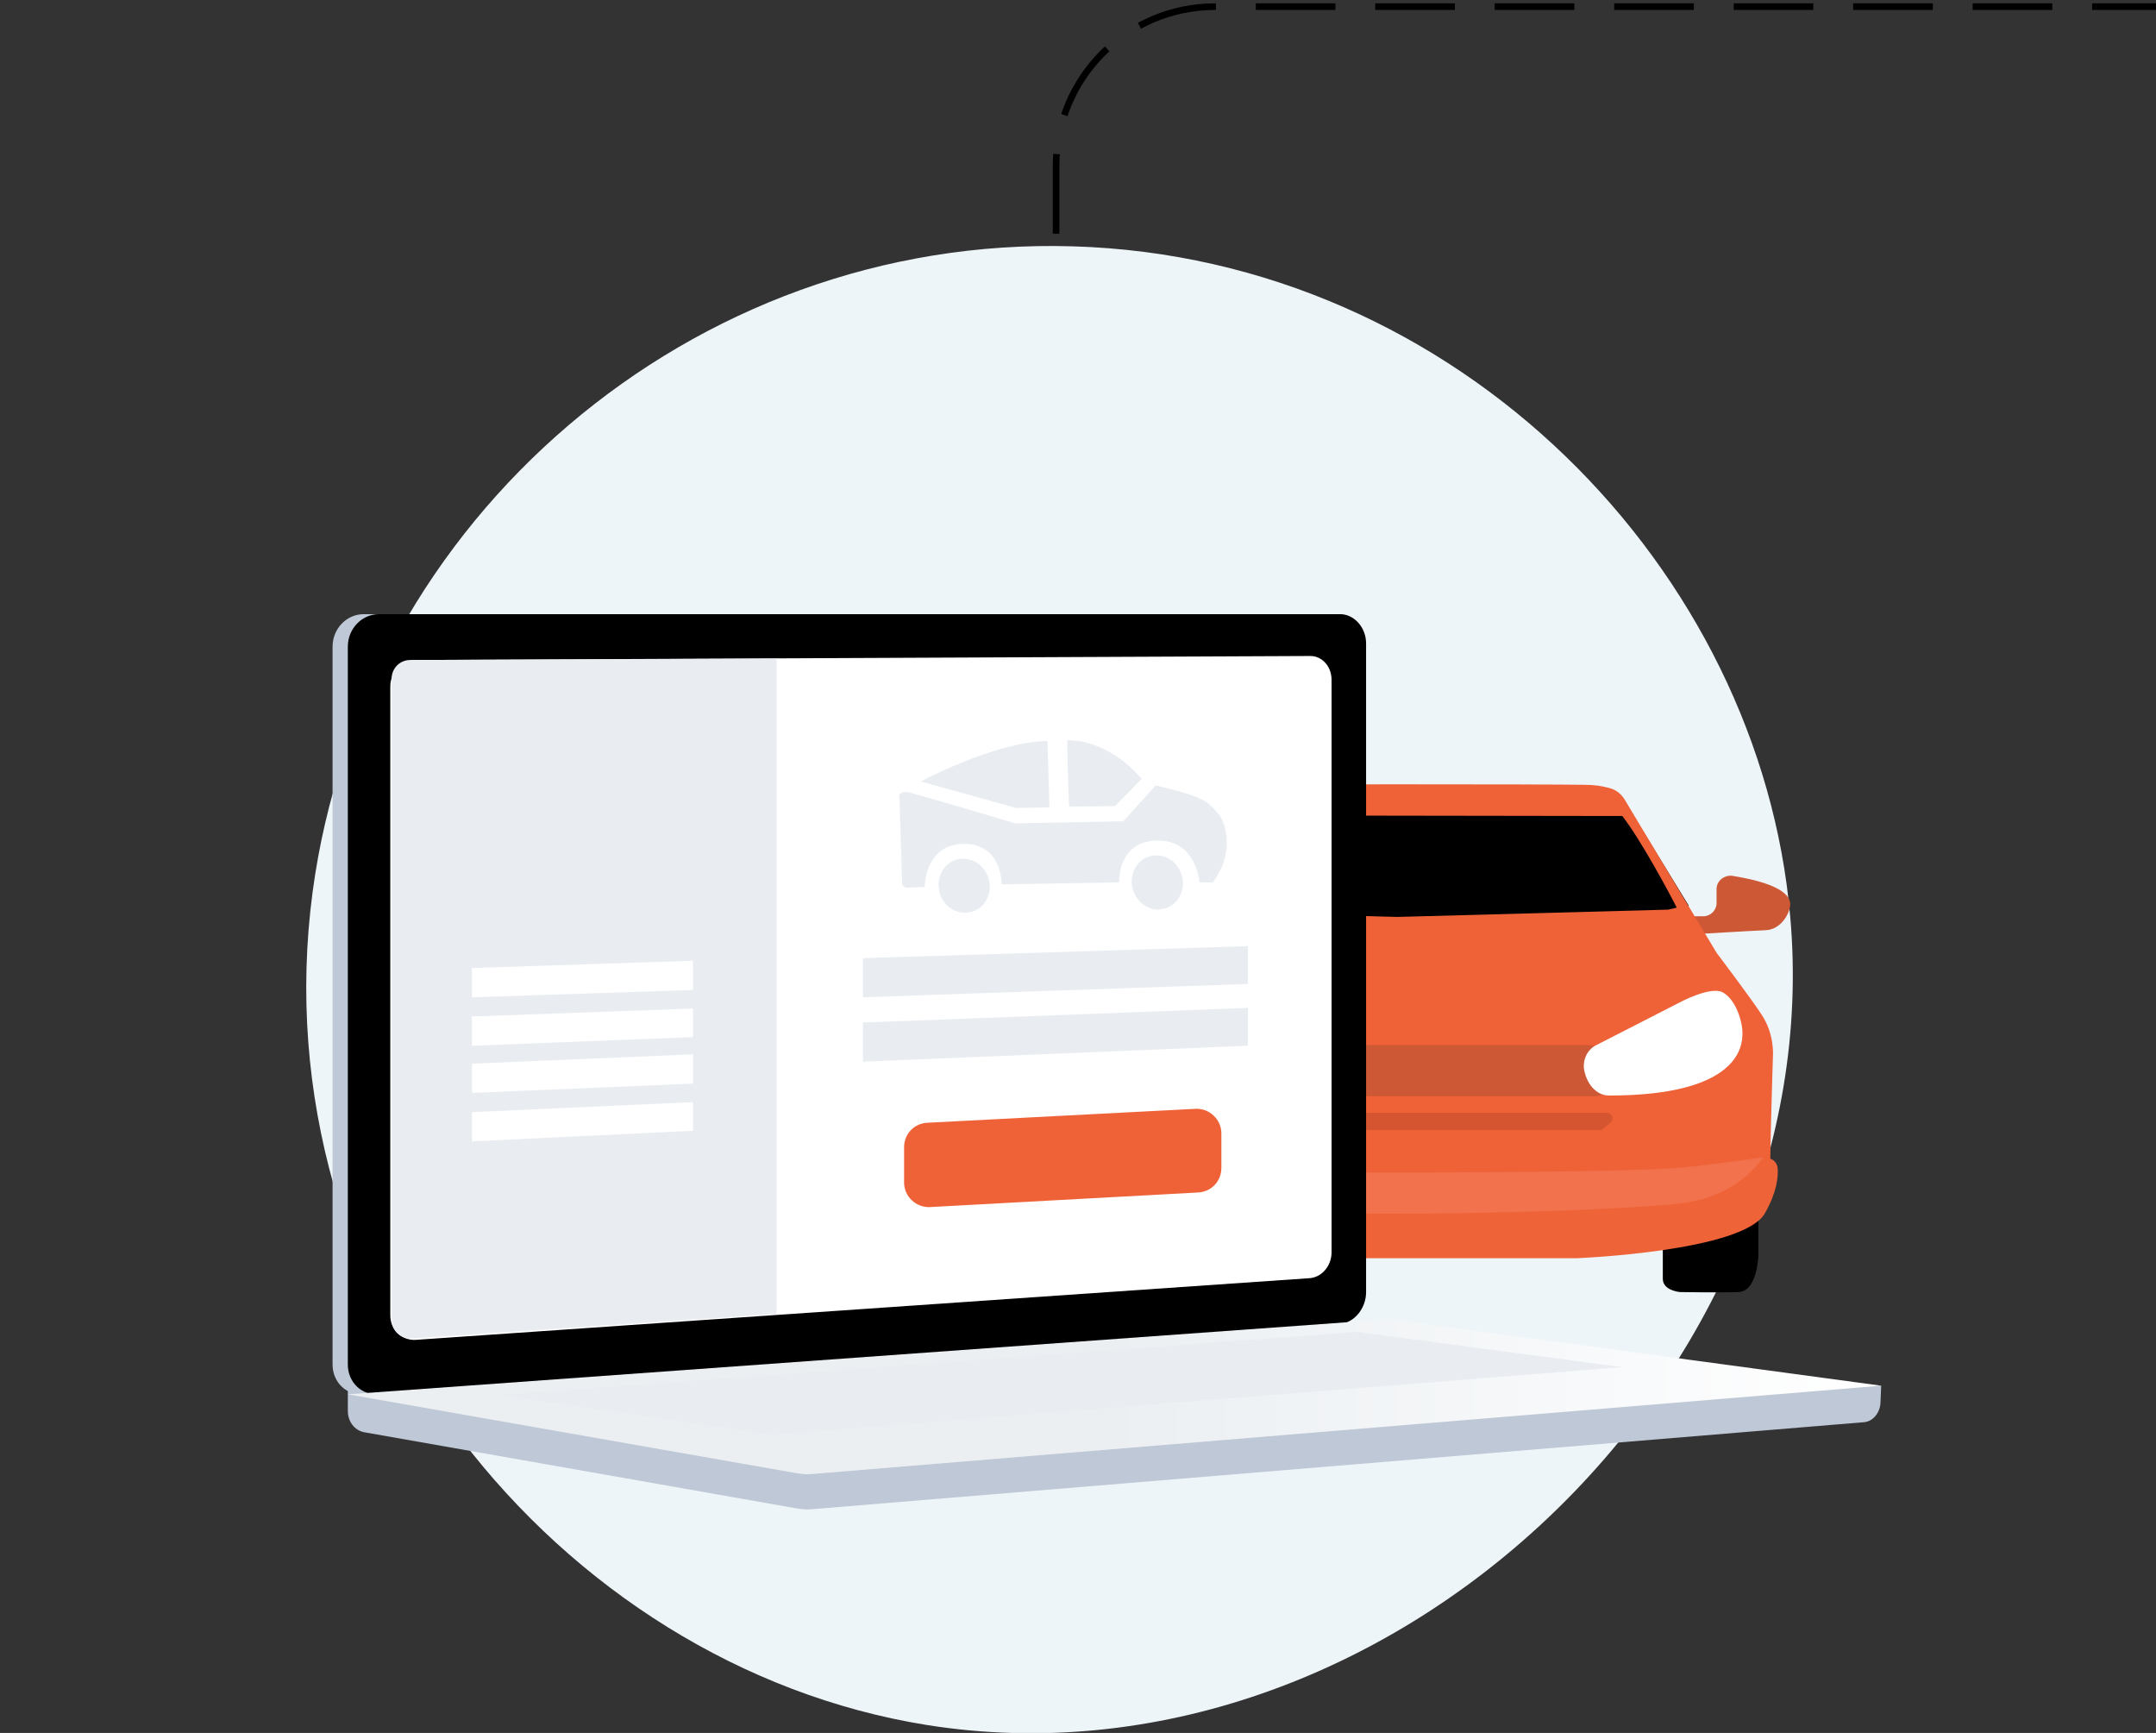 <?xml version="1.0" encoding="utf-8"?>
<!-- Generator: Adobe Illustrator 26.1.0, SVG Export Plug-In . SVG Version: 6.00 Build 0)  -->
<svg version="1.1" id="Layer_1" xmlns="http://www.w3.org/2000/svg" xmlns:xlink="http://www.w3.org/1999/xlink" x="0px" y="0px"
	 viewBox="0 0 324.8 261" style="enable-background:new 0 0 324.8 261;" xml:space="preserve">
<rect x="0" y="0" width="324.8" height="261" fill="#333333" stroke="none"/>
<style type="text/css">
	.st0{fill:#EEF5F9;}
	.st1{opacity:0.3;enable-background:new    ;}
	.st2{fill:#EF6238;}
	.st3{fill:#CD5835;}
	.st4{fill:#EF6338;}
	.st5{opacity:0.1;fill:#FFFFFF;enable-background:new    ;}
	.st6{fill:#D4552F;}
	.st7{fill:#FFFFFF;}
	.st8{fill:#BFC8D6;}
	.st9{fill:url(#SVGID_1_);}
	.st10{fill:#E9EDF2;}
	.st11{fill:none;stroke:#000000;stroke-dasharray:12,6;}
</style>
<path class="st0" d="M161.6,37.1c-57.3-1.7-107,41.1-114.5,97.2c-8.2,61.4,37,116.6,92.5,125.5c69.1,11,136.2-52.7,130.1-121.7
	C265.2,86,219.9,38.8,161.6,37.1z"/>
<path d="M252.4,139l2-2.6l-8.4-13.7c0,0-1.4-2.4-2.3-2.3c-0.9,0.2-65.6,0.2-66.5,0c-0.9-0.2-2.3,2.3-2.3,2.3l-8.4,13.7l2,2.6H252.4z
	"/>
<path class="st1" d="M254.4,136.4l-8.4-13.7c0,0-1.4-2.4-2.3-2.3c-0.2,0-4,0.1-9.7,0.1c-0.3,4.3-1,8.5-4.6,11
	c-9.7,6.7-20.9,1.8-31.8,4.6c-2.4,0.7-4.6,1.8-6.8,3h61.6L254.4,136.4z"/>
<path d="M156.5,177.2v11.8c0,0,0.1,5.5,3,5.6c2.9,0.1,8.8,0,8.8,0s2.6-0.2,2.6-2c0-1.7,0-8.7,0-8.7L156.5,177.2z"/>
<path d="M264.9,177.2v11.8c0,0-0.1,5.5-3,5.6c-2.9,0.1-8.8,0-8.8,0s-2.6-0.2-2.6-2c0-1.7,0-8.7,0-8.7L264.9,177.2z"/>
<path class="st2" d="M166.3,138h-1.9c-1.1,0-2-0.9-2-2v-2.1c0-1.2-1.1-2.1-2.3-2c-3.2,0.5-8.8,1.7-8.8,4.3c0,1.2,1.3,3.8,3.7,3.9
	s10.7,0.6,10.7,0.6L166.3,138z"/>
<path class="st3" d="M254.7,138h1.9c1.1,0,2-0.9,2-2v-2.1c0-1.2,1.1-2.1,2.3-2c3.2,0.5,8.8,1.7,8.8,4.3c0,1.2-1.3,3.8-3.7,3.9
	c-2.4,0.1-10.7,0.6-10.7,0.6L254.7,138z"/>
<path class="st2" d="M267.1,158.9c0,0,0.2-3.1-1.6-5.9c-1.3-2.1-6.9-9.5-6.9-9.5l-13.8-23c-0.7-1.2-1.7-1.7-2.7-1.9
	c-0.8-0.2-1.8-0.4-3.4-0.4c-5.1-0.1-51.2-0.1-56.3,0c-1.6,0-2.7,0.2-3.4,0.4c-1,0.2-2,0.7-2.7,1.9l-13.8,23c0,0-5.5,7.5-6.9,9.5
	c-2.1,3.2-1.6,5.9-1.6,5.9s0.6,17.9,0.3,21.7c-0.2,3.8,112.7,3.8,112.4,0C266.5,176.8,267.1,158.9,267.1,158.9z M210.5,138.1
	L210.5,138.1l-40.9-1.1c-0.5-0.1-0.9-0.2-1.3-0.3c1.1-2,5.5-10.3,8.3-13.9l67.8,0.1c2.8,3.6,7.2,11.8,8.2,13.8
	c-0.4,0.1-0.8,0.2-1.3,0.3L210.5,138.1z"/>
<path class="st4" d="M237.6,189.5c0,0,25.1-1,28.3-6.8c1.8-3.2,2-5.4,1.9-6.8c-0.1-0.9-0.9-1.6-1.8-1.4c-3.1,0.4-10.6,1.5-13.5,1.7
	c-10.5,0.7-73.7,0.7-84.2,0c-2.9-0.2-10.4-1.2-13.5-1.7c-0.9-0.1-1.7,0.5-1.8,1.4c-0.1,1.4,0.1,3.6,1.9,6.8
	c3.2,5.8,28.3,6.8,28.3,6.8H237.6z"/>
<path class="st5" d="M168.4,176.1c-2.9-0.2-10.4-1.2-13.5-1.7c-0.4-0.1-0.9,0.1-1.2,0.3c1.6,0.9,3.1,1.9,4.7,2.8c0,0,2.3,1.2,4.7,2
	c9,3.3,45.4,3.3,45.4,3.3s25.3,0.1,43.3-1.4c2-0.2,6.7-0.6,10.8-3.9c1.5-1.2,2.5-2.4,3-3.2c-3.3,0.5-10.2,1.4-13,1.6
	C242.1,176.8,178.9,176.8,168.4,176.1z"/>
<path class="st3" d="M242.8,161.2l-0.8-2c-0.4-1.1-1.5-1.8-2.6-1.8h-57.8c-1.1,0-2.2,0.7-2.6,1.8l-0.8,2c-0.8,1.9,0.6,3.9,2.6,3.9
	h59.5C242.2,165.1,243.6,163,242.8,161.2z"/>
<path class="st6" d="M242.6,169.1l-1.1,0.9c-0.1,0.1-0.3,0.2-0.5,0.2h-61c-0.2,0-0.4-0.1-0.5-0.2l-1.1-0.9c-0.6-0.5-0.3-1.5,0.5-1.5
	h63.2C242.9,167.6,243.2,168.6,242.6,169.1z"/>
<path class="st7" d="M180.7,157.5L168,151c0,0-4.8-2.6-6.6-1.5c-1.9,1.1-2.9,4.3-2.9,6.1c0,1.7,0.2,9.4,20.1,9.4
	c2,0,3.5-1.9,3.8-4.2C182.5,158.4,180.7,157.5,180.7,157.5z"/>
<path class="st7" d="M240.3,157.5L253,151c0,0,4.8-2.6,6.6-1.5c1.9,1.1,2.9,4.3,2.9,6.1c0,1.7-0.2,9.4-20.1,9.4
	c-2,0-3.5-1.9-3.8-4.2C238.5,158.4,240.3,157.5,240.3,157.5z"/>
<path class="st8" d="M283.4,208.7l-231-2v5.8c0,1.6,1,2.9,2.4,3.2l65.3,11.5c0.8,0.1,1.6,0.2,2.3,0.1l158.4-13.1
	c1.4-0.1,2.5-1.5,2.5-3.1L283.4,208.7L283.4,208.7z"/>
<path class="st8" d="M199.6,199.4L54.8,210c-2.6,0.2-4.7-1.8-4.7-4.5V97.4c0-2.7,2.1-4.9,4.7-4.9h144.8c2.1,0,3.9,2,3.9,4.4v97.7
	C203.5,197.1,201.7,199.2,199.6,199.4z"/>
<path d="M201.9,199.4L57.1,210c-2.6,0.2-4.7-1.8-4.7-4.5V97.4c0-2.7,2.1-4.9,4.7-4.9h144.8c2.1,0,3.9,2,3.9,4.4v97.7
	C205.8,197.1,204,199.2,201.9,199.4z"/>
<path class="st7" d="M197.4,192.5l-134.8,9.3c-2.1,0.1-3.8-1.5-3.8-3.7v-94.7c0-2.2,1.7-4,3.8-4l134.8-0.6c1.8,0,3.2,1.6,3.2,3.6
	v86.2C200.6,190.6,199.2,192.3,197.4,192.5z"/>
<linearGradient id="SVGID_1_" gradientUnits="userSpaceOnUse" x1="52.429" y1="51.595" x2="283.419" y2="51.595" gradientTransform="matrix(1 0 0 -1 0 262)">
	<stop  offset="0.494" style="stop-color:#EBEFF2"/>
	<stop  offset="1" style="stop-color:#FFFFFF"/>
</linearGradient>
<path class="st9" d="M207.7,198.8L52.4,210l67.7,11.9c0.8,0.1,1.6,0.2,2.3,0.1l161-13.3l-73.3-9.9
	C209.3,198.7,208.5,198.7,207.7,198.8z"/>
<path class="st10" d="M75.1,210.1l129.3-9.5l40,5.3l-128.1,10.2L75.1,210.1z"/>
<path class="st10" d="M117,197.9l-55,3.7c-1.6,0.1-3-1.2-3-2.8v-96.6c0-1.5,1.2-2.8,2.8-2.8l55.2-0.2V197.9z"/>
<path class="st10" d="M188,148.2l-58,2v-5.9l58-1.8V148.2z"/>
<path class="st10" d="M188,157.5l-58,2.4V154l58-2.2V157.5z"/>
<path class="st7" d="M104.4,149.1l-33.3,1.1v-4.4l33.3-1.1V149.1z"/>
<path class="st7" d="M104.4,156.2l-33.3,1.3v-4.4l33.3-1.2V156.2z"/>
<path class="st7" d="M104.4,163.2l-33.3,1.4v-4.4l33.3-1.4V163.2z"/>
<path class="st7" d="M104.4,170.3l-33.3,1.6v-4.4l33.3-1.5V170.3z"/>
<path class="st2" d="M180.5,179.6l-40.4,2.2c-2.1,0.1-3.9-1.6-3.9-3.7v-5.3c0-2,1.5-3.6,3.5-3.7l40.4-2.1c2.1-0.1,3.9,1.6,3.9,3.7
	v5.2C184,177.9,182.5,179.5,180.5,179.6z"/>
<path class="st10" d="M182,121c-1.6-1.4-7.9-2.7-7.9-2.7l-4.9,5.4l-16.3,0.3c-5.7-1.7-10.3-3.1-16.1-4.7c-0.2,0-0.6-0.1-1,0.1
	c-0.3,0.2-0.4,0.3-0.3,0.8l0.4,12.8c0,0.4,0.4,0.8,0.8,0.7l2.6-0.1c0,0,0-6.4,5.8-6.5c5.9-0.1,5.8,6.1,5.8,6.1l17.7-0.3
	c0,0-0.3-6.2,5.7-6.3c6-0.1,6.4,6.3,6.4,6.3l2,0c0.6-0.8,2.1-2.9,2.1-5.9c0-0.8,0-2.4-1-4.1C183.5,122.6,183,121.8,182,121z"/>
<path class="st10" d="M138.7,117.7c0,0,11.2-6,19.1-6.1l0.3,10l-5,0.1L138.7,117.7z"/>
<path class="st10" d="M160.8,111.5c0,0,5.7-0.5,11.2,5.8l-4,4.1l-6.9,0.1C161,121.6,160.7,111.5,160.8,111.5z"/>
<path class="st10" d="M146.1,137.4c2.1-0.4,3.4-2.6,2.9-4.8c-0.5-2.2-2.5-3.6-4.6-3.2c-2.1,0.4-3.4,2.6-2.9,4.8
	C141.9,136.4,144,137.8,146.1,137.4z"/>
<path class="st10" d="M175.2,136.9c2.1-0.4,3.4-2.6,2.9-4.8c-0.5-2.2-2.5-3.6-4.6-3.2c-2.1,0.4-3.4,2.6-2.9,4.8
	C171.1,135.9,173.2,137.4,175.2,136.9z"/>
<path class="st11" d="M159.1,35.2V25c0-13.3,10.7-24,24-24l344,0c13.3,0,24,10.7,24,24v12"/>
</svg>

